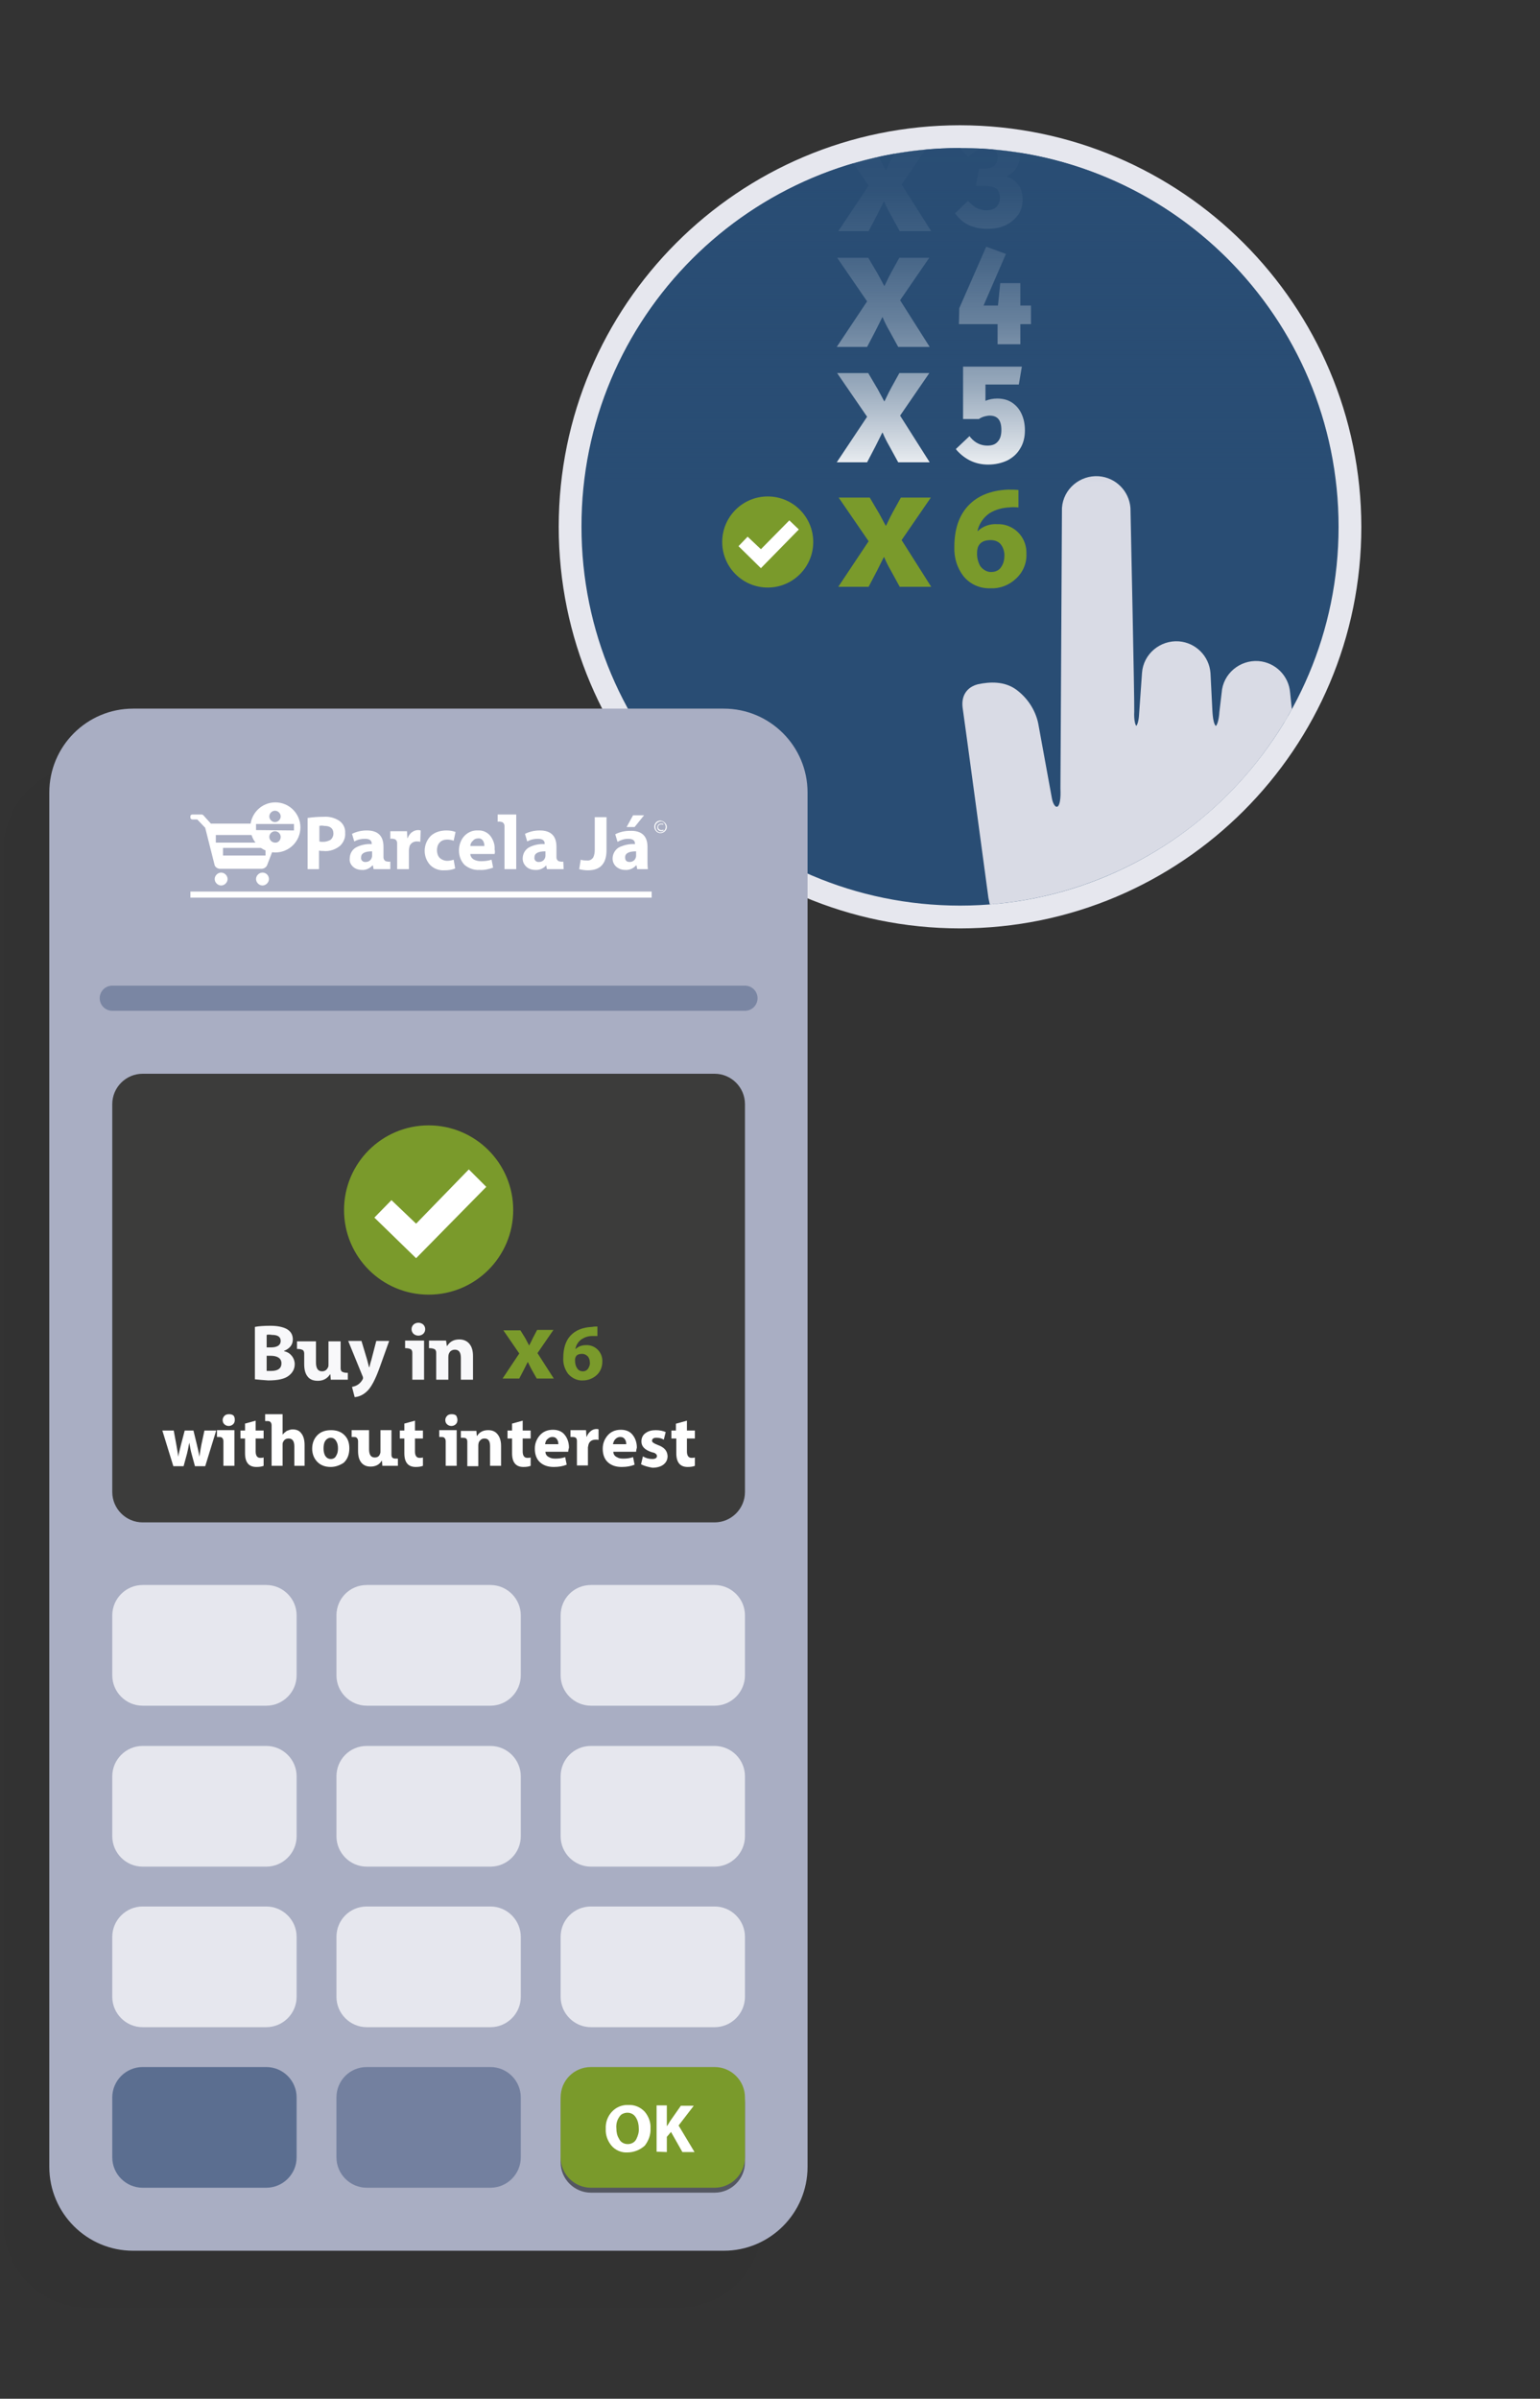 <?xml version="1.0" encoding="utf-8"?>
<!-- Generator: Adobe Illustrator 24.2.1, SVG Export Plug-In . SVG Version: 6.00 Build 0)  -->
<svg version="1.1" id="Layer_1" xmlns="http://www.w3.org/2000/svg" xmlns:xlink="http://www.w3.org/1999/xlink" x="0px" y="0px"
	 viewBox="0 0 406 632" style="enable-background:new 0 0 406 632;" xml:space="preserve">
<rect x="0" y="0" width="406" height="632" fill="#333333" stroke="none"/>
<style type="text/css">
	.st0{fill:none;}
	.st1{fill:#294D74;}
	.st2{fill:#E6E7EE;}
	.st3{opacity:3.000000e-02;}
	.st4{fill:#A9AEC3;}
	.st5{fill:none;stroke:#7A86A3;stroke-width:6.63;stroke-linecap:round;stroke-linejoin:round;}
	.st6{fill:#FFFFFF;}
	.st7{fill:#5B6E90;}
	.st8{fill:#73809F;}
	.st9{opacity:0.5;}
	.st10{fill:#7A9A2B;}
	.st11{fill:#3C3C3B;}
	.st12{clip-path:url(#SVGID_2_);}
	.st13{fill:#D9DBE5;stroke:#D9DBE5;stroke-width:2.26;stroke-linecap:round;stroke-linejoin:round;}
	.st14{fill:url(#SVGID_3_);}
	.st15{fill:#F8F8FA;}
</style>
<rect y="0" class="st0" width="406" height="632"/>
<g id="SVGID-2">
	<path class="st1" d="M253.1,241.6c-56.8,0-102.8-46-102.8-102.8C150.2,82,196.3,36,253.1,36s102.8,46,102.8,102.8l0,0
		C355.8,195.6,309.8,241.6,253.1,241.6z"/>
	<path class="st2" d="M253.1,39c55.1,0,99.8,44.7,99.8,99.8s-44.7,99.8-99.8,99.8s-99.8-44.7-99.8-99.8l0,0
		C153.2,83.7,197.9,39,253.1,39 M253.1,33c-58.4,0-105.8,47.4-105.8,105.8s47.4,105.8,105.8,105.8s105.8-47.4,105.8-105.8l0,0
		C358.8,80.4,311.5,33.1,253.1,33z"/>
</g>
<g class="st3">
	<path d="M200.9,585.9c0,12.2-9.9,22.1-22.1,22.1H23.1C10.9,608,1,598.1,1,585.9V223.8c0-12.2,9.9-22.1,22.1-22.1h155.7
		c12.2,0,22.1,9.9,22.1,22.1L200.9,585.9L200.9,585.9z"/>
</g>
<path class="st4" d="M212.9,570.9c0,12.2-9.9,22.1-22.1,22.1H35.1c-12.2,0-22.1-9.9-22.1-22.1V208.8c0-12.2,9.9-22.1,22.1-22.1
	h155.7c12.2,0,22.1,9.9,22.1,22.1V570.9L212.9,570.9z"/>
<path class="st2" d="M37.6,502.3h32.6c4.4,0,8,3.6,8,8v15.8c0,4.4-3.6,8-8,8H37.6c-4.4,0-8-3.6-8-8v-15.8
	C29.6,505.9,33.2,502.3,37.6,502.3z"/>
<path class="st2" d="M96.7,502.3h32.6c4.4,0,8,3.6,8,8v15.8c0,4.4-3.6,8-8,8H96.7c-4.4,0-8-3.6-8-8v-15.8
	C88.7,505.9,92.2,502.3,96.7,502.3z"/>
<path class="st2" d="M155.8,502.3h32.6c4.4,0,8,3.6,8,8v15.8c0,4.4-3.6,8-8,8h-32.6c-4.4,0-8-3.6-8-8v-15.8
	C147.8,505.9,151.3,502.3,155.8,502.3z"/>
<path class="st2" d="M37.6,460h32.6c4.4,0,8,3.6,8,8v15.8c0,4.4-3.6,8-8,8H37.6c-4.4,0-8-3.6-8-8V468C29.6,463.6,33.2,460,37.6,460z
	"/>
<path class="st2" d="M96.7,460h32.6c4.4,0,8,3.6,8,8v15.8c0,4.4-3.6,8-8,8H96.7c-4.4,0-8-3.6-8-8V468C88.7,463.6,92.2,460,96.7,460z
	"/>
<path class="st2" d="M155.8,460h32.6c4.4,0,8,3.6,8,8v15.8c0,4.4-3.6,8-8,8h-32.6c-4.4,0-8-3.6-8-8V468
	C147.8,463.6,151.3,460,155.8,460z"/>
<path class="st2" d="M37.6,417.6h32.6c4.4,0,8,3.6,8,8v15.8c0,4.4-3.6,8-8,8H37.6c-4.4,0-8-3.6-8-8v-15.8
	C29.6,421.2,33.2,417.6,37.6,417.6z"/>
<path class="st2" d="M96.7,417.6h32.6c4.4,0,8,3.6,8,8v15.8c0,4.4-3.6,8-8,8H96.7c-4.4,0-8-3.6-8-8v-15.8
	C88.7,421.2,92.2,417.6,96.7,417.6z"/>
<path class="st2" d="M155.8,417.6h32.6c4.4,0,8,3.6,8,8v15.8c0,4.4-3.6,8-8,8h-32.6c-4.4,0-8-3.6-8-8v-15.8
	C147.8,421.2,151.3,417.6,155.8,417.6z"/>
<line class="st5" x1="29.6" y1="263" x2="196.4" y2="263"/>
<g id="line">
	<rect x="50.2" y="234.9" class="st6" width="121.6" height="1.6"/>
</g>
<g id="paracela_ja">
	<path class="st6" d="M175.8,217.9c0,0.9-0.8,1.6-1.7,1.6s-1.6-0.8-1.6-1.7s0.7-1.6,1.6-1.6C175,216.3,175.8,217,175.8,217.9
		L175.8,217.9z M172.8,217.9c0,0.8,0.6,1.4,1.3,1.4l0,0h0.1c0.8-0.1,1.4-0.8,1.3-1.6c-0.1-0.7-0.6-1.3-1.3-1.3l0,0
		C173.4,216.5,172.7,217.1,172.8,217.9L172.8,217.9L172.8,217.9z M174.8,217.3c-0.2-0.1-0.3-0.1-0.5-0.1c-0.4,0-0.7,0.2-0.8,0.6v0.1
		c0,0.4,0.3,0.7,0.7,0.8l0,0h0.1c0.2,0,0.4,0,0.6-0.1l0.1,0.2c-0.2,0.1-0.4,0.2-0.7,0.2c-0.5,0-1-0.4-1-0.9V218c0-0.6,0.4-1,1-1l0,0
		c0.2,0,0.4,0,0.6,0.1L174.8,217.3z"/>
</g>
<path id="car" class="st6" d="M60,231.6c0,0.9-0.8,1.7-1.7,1.7s-1.7-0.8-1.7-1.7s0.8-1.7,1.7-1.7l0,0C59.2,229.9,60,230.7,60,231.6
	L60,231.6z M69.2,229.9c-0.9,0-1.7,0.8-1.7,1.7s0.8,1.7,1.7,1.7c0.9,0,1.7-0.8,1.7-1.7C70.9,230.7,70.2,229.9,69.2,229.9L69.2,229.9
	z M74.3,217.8l-0.8,2.2H56.9l0,0v2l0,0h15.8l-2.3,6c-0.3,0.6-0.9,0.9-1.5,0.9H58c-0.6,0-1.2-0.4-1.4-0.9l-2.5-9.9l-2.1-2.2l0,0h-1.3
	c-0.2,0-0.5-0.2-0.5-0.4V215c0-0.2,0.2-0.4,0.5-0.4h2.5c0.2,0,0.3,0.1,0.4,0.2c0,0,0.1,0,0.1,0.1l1.9,2.1h17.9
	C74.2,216.9,74.6,217.3,74.3,217.8L74.3,217.8z M58.8,225.4L58.8,225.4H70l0,0v-2l0,0H58.8l0,0V225.4z"/>
<g id="circle">
	<circle class="st6" cx="72.6" cy="218" r="6.6"/>
	<path class="st4" d="M67.5,218.7v-1.6l0,0h10l0,0v1.7l0,0L67.5,218.7L67.5,218.7z M74,220.5c0-0.8-0.7-1.5-1.5-1.5
		s-1.5,0.7-1.5,1.5s0.7,1.5,1.5,1.5C73.3,222.1,74,221.4,74,220.5L74,220.5L74,220.5z M74,215.1c0-0.8-0.7-1.5-1.5-1.5
		s-1.5,0.7-1.5,1.5s0.7,1.5,1.5,1.5S74,215.9,74,215.1L74,215.1L74,215.1"/>
</g>
<path class="st6" d="M81.1,229v-13.5c1.4-0.2,2.8-0.3,4.2-0.3c1.4-0.1,2.7,0.2,3.9,0.9c1.2,0.7,1.9,2,1.8,3.4
	c0.1,1.2-0.4,2.4-1.3,3.3c-1.2,1-2.8,1.6-4.5,1.4c-0.4,0-0.7,0-1.1-0.1v4.9L81.1,229L81.1,229z M84.2,217.6v4.1
	c0.3,0.1,0.7,0.1,1,0.1c0.7,0,1.3-0.2,1.9-0.5c0.5-0.4,0.8-1,0.8-1.7c0-1.3-0.8-2-2.4-2C85,217.5,84.6,217.5,84.2,217.6L84.2,217.6z
	"/>
<path class="st6" d="M102.9,229h-4.4l-0.2-1h-0.1c-0.7,0.8-1.8,1.3-2.8,1.2c-0.9,0-1.8-0.3-2.4-0.9c-0.6-0.6-0.9-1.3-0.8-2.1
	c0-1.2,0.6-2.3,1.6-2.9c1.3-0.7,2.8-1,4.2-0.9v-0.1c0-0.9-0.6-1.3-1.8-1.3c-1,0-1.9,0.2-2.8,0.7l-0.6-2c1.2-0.6,2.5-0.9,3.9-0.9
	c2.9,0,4.4,1.4,4.4,4.3v2.8c0,0.4,0.2,0.8,0.6,1c0.4,0.1,0.8,0.2,1.2,0.1L102.9,229z M98.1,225.4v-1.1c-1.9,0-2.9,0.5-2.9,1.6
	c-0.1,0.6,0.3,1.1,0.9,1.2c0.1,0,0.2,0,0.3,0c0.4,0,0.7-0.1,1-0.3s0.5-0.5,0.6-0.8C98.1,225.7,98.1,225.6,98.1,225.4L98.1,225.4z"/>
<path class="st6" d="M110.8,221.8c-0.3-0.1-0.6-0.1-0.8-0.1c-1-0.1-2,0.6-2.1,1.6c0,0.2-0.1,0.5-0.1,0.7v5h-3.1v-6.9
	c0-0.4-0.2-0.8-0.6-1c-0.4-0.1-0.8-0.2-1.2-0.1v-2h4.4l0.1,1.8h0.1c0.2-0.6,0.6-1.2,1.2-1.6c0.4-0.3,1-0.5,1.5-0.5
	c0.2,0,0.4,0,0.7,0.1L110.8,221.8z"/>
<path class="st6" d="M119.6,226.5l0.4,2.3c-0.9,0.4-1.8,0.5-2.8,0.5c-1.4,0.1-2.8-0.4-3.8-1.4c-2-2.2-1.9-5.6,0.2-7.7
	c1.1-1,2.6-1.4,4.1-1.4c0.8,0,1.6,0.1,2.4,0.4l-0.5,2.3c-0.6-0.2-1.1-0.3-1.7-0.3c-0.7,0-1.5,0.2-2,0.8c-0.5,0.5-0.7,1.3-0.7,2
	s0.2,1.5,0.7,2s1.3,0.8,2,0.8C118.4,226.8,119,226.7,119.6,226.5z"/>
<path class="st6" d="M130.4,225H124c0,0.6,0.4,1.2,1,1.5s1.2,0.4,1.8,0.4c0.9,0,1.9-0.1,2.8-0.4l0.4,2.1c-1.1,0.4-2.4,0.7-3.6,0.6
	c-1.4,0.1-2.8-0.4-3.9-1.3c-1-1-1.5-2.4-1.5-3.8c0-1.3,0.4-2.6,1.2-3.6c0.9-1.1,2.3-1.8,3.8-1.7c1.3-0.1,2.6,0.5,3.4,1.6
	c0.7,1,1.1,2.2,1,3.4C130.5,224.2,130.5,224.6,130.4,225z M124,222.9h3.7c0-0.5-0.1-0.9-0.3-1.3c-0.3-0.5-0.8-0.8-1.4-0.7
	c-0.5,0-1,0.2-1.3,0.6C124.2,221.9,124,222.4,124,222.9z"/>
<path class="st6" d="M136.1,229H133v-11.4c0-0.4-0.2-0.8-0.6-1c-0.4-0.1-0.8-0.2-1.2-0.1v-1.9h4.9L136.1,229L136.1,229z"/>
<path class="st6" d="M148.6,229h-4.4l-0.2-1l0,0c-0.7,0.8-1.8,1.3-2.9,1.2c-0.9,0-1.8-0.3-2.4-0.9c-0.6-0.6-0.9-1.3-0.9-2.1
	c0-1.2,0.6-2.3,1.6-2.9c1.3-0.7,2.8-1,4.2-0.9v-0.1c0-0.9-0.6-1.3-1.8-1.3c-1,0-1.9,0.2-2.8,0.7l-0.6-2c1.2-0.6,2.5-0.9,3.9-0.9
	c2.9,0,4.4,1.4,4.4,4.3v2.8c0,0.4,0.2,0.8,0.6,1c0.4,0.1,0.8,0.2,1.2,0.1L148.6,229z M143.8,225.4v-1.1c-1.9,0-2.9,0.5-2.9,1.6
	c-0.1,0.6,0.3,1.1,0.9,1.2c0.1,0,0.2,0,0.3,0c0.4,0,0.7-0.1,1-0.3s0.5-0.5,0.6-0.8C143.8,225.7,143.8,225.6,143.8,225.4L143.8,225.4
	z"/>
<path class="st6" d="M156.8,223.9v-8.6h3.1v8.7c0,3.5-1.6,5.3-4.9,5.3c-0.8,0-1.5-0.1-2.3-0.3l0.4-2.5c0.5,0.2,1.1,0.2,1.6,0.2
	c0.7,0.1,1.3-0.2,1.7-0.8C156.7,225.3,156.8,224.6,156.8,223.9z"/>
<path class="st6" d="M170.7,223.1v3.5c0,0.8,0,1.6,0.1,2.4H168l-0.2-1h-0.1c-0.7,0.8-1.8,1.3-2.9,1.2c-0.9,0-1.7-0.3-2.4-0.9
	c-0.6-0.6-0.9-1.3-0.9-2.1c0-1.3,0.8-2.6,2-3.1s2.5-0.8,3.9-0.7v-0.1c0-0.9-0.6-1.3-1.8-1.3c-1,0-1.9,0.3-2.8,0.8l-0.6-2
	c1.2-0.6,2.5-0.9,3.9-0.9C169.2,218.8,170.7,220.3,170.7,223.1z M167.7,225.4v-1.1c-1.9,0-2.9,0.5-2.9,1.6c0,0.8,0.4,1.2,1.2,1.2
	c0.4,0,0.7-0.1,1-0.3s0.5-0.5,0.6-0.8C167.7,225.7,167.7,225.6,167.7,225.4L167.7,225.4z M166.9,214.8h2.9l-2.5,3.1h-2.1
	L166.9,214.8z"/>
<path class="st7" d="M37.6,544.6h32.6c4.4,0,8,3.6,8,8v15.8c0,4.4-3.6,8-8,8H37.6c-4.4,0-8-3.6-8-8v-15.8
	C29.6,548.2,33.2,544.6,37.6,544.6z"/>
<path class="st8" d="M96.7,544.6h32.6c4.4,0,8,3.6,8,8v15.8c0,4.4-3.6,8-8,8H96.7c-4.4,0-8-3.6-8-8v-15.8
	C88.7,548.2,92.2,544.6,96.7,544.6z"/>
<g class="st9">
	<path d="M155.8,545.9h32.6c4.4,0,8,3.6,8,8v15.8c0,4.4-3.6,8-8,8h-32.6c-4.4,0-8-3.6-8-8v-15.8
		C147.8,549.5,151.3,545.9,155.8,545.9z"/>
</g>
<path class="st10" d="M155.8,544.6h32.6c4.4,0,8,3.6,8,8v15.8c0,4.4-3.6,8-8,8h-32.6c-4.4,0-8-3.6-8-8v-15.8
	C147.8,548.2,151.3,544.6,155.8,544.6z"/>
<polygon class="st0" points="182.9,555.3 179.6,552 169.4,562.4 164.6,557.9 161.2,561.2 169.4,569.1 "/>
<path class="st6" d="M165.4,567.1L165.4,567.1c-1.6,0.1-3.2-0.6-4.2-1.8s-1.6-2.8-1.5-4.4c-0.1-1.7,0.5-3.3,1.6-4.5s2.7-1.9,4.4-1.8
	c1.6-0.1,3.2,0.6,4.3,1.8c1,1.2,1.6,2.8,1.5,4.3c0.1,1.7-0.5,3.3-1.5,4.6C168.7,566.5,167,567.1,165.4,567.1z M165.5,564.9
	L165.5,564.9c1,0,1.9-0.5,2.3-1.4c0.4-0.8,0.7-1.8,0.6-2.8c0-0.9-0.2-1.9-0.7-2.7c-0.7-1.3-2.2-1.7-3.5-1.1
	c-0.5,0.2-0.8,0.6-1.1,1.1c-0.5,0.8-0.7,1.8-0.6,2.8c0,1,0.2,1.9,0.7,2.7C163.6,564.4,164.5,564.9,165.5,564.9z"/>
<path class="st6" d="M173.1,566.9v-12.2h2.7v5.4h0.1c0.3-0.5,0.6-1,0.8-1.3l2.8-4h3.4l-4,5.2l4.2,7h-3.2l-3-5.3l-1.1,1.3v4
	L173.1,566.9z"/>
<path class="st11" d="M37.6,282.9h150.8c4.4,0,8,3.6,8,8v102.2c0,4.4-3.6,8-8,8H37.6c-4.4,0-8-3.6-8-8V290.9
	C29.6,286.5,33.2,282.9,37.6,282.9z"/>
<circle class="st10" cx="113" cy="318.8" r="22.3"/>
<polygon class="st6" points="128.2,312.7 123.6,308.1 109.7,322.4 103.2,316.2 98.7,320.8 109.7,331.5 "/>
<g>
	<g>
		<defs>
			<circle id="SVGID_1_" cx="253.1" cy="138.8" r="99.8"/>
		</defs>
		<clipPath id="SVGID_2_">
			<use xlink:href="#SVGID_1_"  style="overflow:visible;"/>
		</clipPath>
		<g class="st12">
			<path class="st13" d="M360.5,232.2c0,18.9-10.8,50.1-45,50.1s-50.5-28.8-53.8-45.9c0,0-6.6-49-6.8-50.1c-0.4-3.3,1.6-4.5,3.1-4.9
				c3.2-0.7,6.5-0.7,9.1,1.1c2.8,2,4.8,5,5.5,8.3l3.6,19.7c0.3,1.8,1.3,3.6,2.9,3.1s1.7-3.5,1.6-5.9l0.4-73.8
				c0.3-4.4,4.2-7.6,8.5-7.3c3.9,0.3,7,3.4,7.3,7.3c0,0,1.1,51.8,1,53.5c-0.1,2,0.1,5,1.7,5s1.8-3.7,1.8-3.7l0.8-11.3
				c0.3-4.4,4.2-7.6,8.5-7.3c3.9,0.3,7,3.4,7.3,7.3l0.5,9.9c0.1,1.6,0.3,5.1,2.1,5.1s2-4.7,2-4.7l0.6-5.1c0.3-4.4,4.2-7.6,8.5-7.3
				c3.9,0.3,7,3.4,7.3,7.3l0.5,4.9c0,2.3,0.3,4.9,1.8,4.9s2.4-3.7,2.4-3.7c1.2-4.5,3.5-6.4,7.9-6.7s8.1,3.4,8.5,8.6
				C360.5,194.2,360.5,232.2,360.5,232.2z"/>
			<g>
				<circle class="st10" cx="202.4" cy="142.8" r="12"/>
				<polygon class="st6" points="210.6,139.5 208.1,137.1 200.6,144.7 197.1,141.4 194.7,143.9 200.6,149.7 				"/>
				<path class="st10" d="M221.1,131.1h8.2l2.3,3.9c0.1,0.1,0.7,1.3,1.9,3.5h0.1c0.8-1.7,1.4-2.9,1.8-3.6l2.1-3.8h7.9l-7.7,11.2
					l7.8,12.3h-8.3l-2.3-4.2c-0.7-1.2-1.3-2.4-1.8-3.6H233c-0.5,1-1.1,2.2-1.8,3.6l-2.2,4.2h-8l8-12L221.1,131.1z"/>
				<path class="st10" d="M268.5,129.1v4.6c-0.9-0.1-1.7-0.1-2.6,0c-1.8,0.1-3.5,0.6-5,1.5c-1.6,1.1-2.8,2.8-3.2,4.7h0.1
					c1.4-1.3,3.2-1.9,5-1.8c4.2-0.2,7.7,3.1,7.8,7.3c0,0.2,0,0.4,0,0.6c0.1,2.5-1,4.9-2.8,6.5c-1.8,1.7-4.2,2.6-6.6,2.5
					c-2.8,0.1-5.4-1-7.2-3.2c-1.7-2.2-2.5-4.9-2.4-7.7c0-4.6,1.2-8.2,3.6-10.8s5.9-4.1,10.5-4.3C266.7,129,267.6,129,268.5,129.1z
					 M261.4,150.7L261.4,150.7c1.1,0,2.1-0.5,2.6-1.4c0.6-0.9,0.8-1.9,0.8-3c0-1-0.3-2-0.9-2.8s-1.6-1.2-2.7-1.2
					c-1.8,0-2.9,0.6-3.4,1.9c-0.1,0.4-0.2,0.8-0.2,1.2c-0.1,1.3,0.2,2.6,0.8,3.7C259.1,150.1,260.3,150.8,261.4,150.7z"/>
				<path class="st6" d="M220.7,98.3h8.2l2.3,3.9c0.1,0.1,0.7,1.3,1.9,3.5h0.1c0.8-1.7,1.4-2.9,1.8-3.6l2.1-3.8h7.9l-7.7,11.2
					l7.8,12.3h-8.3l-2.3-4.2c-0.7-1.2-1.3-2.4-1.8-3.6h-0.1c-0.5,1-1.1,2.2-1.8,3.6l-2.2,4.2h-8l8-12L220.7,98.3z"/>
				<g>
					<path class="st6" d="M260.2,60.3c1.9,0,3.6-0.3,5-1s2.5-1.7,3.3-2.8c0.8-1.2,1.1-2.6,1.1-4c0-1.9-0.6-3.4-1.7-4.5
						c-0.7-0.7-1.6-1.2-2.5-1.5c0.8-0.4,1.5-0.9,2.1-1.6c0.9-1.1,1.4-2.4,1.4-4c0-1.2-0.3-2.4-1-3.4s-1.6-1.8-2.9-2.4
						c-1.2-0.6-2.7-0.8-4.4-0.8c-3.1,0-5.8,1.1-8.1,3.3l-0.4,0.3l3.2,3.5l0.4-0.4c0.7-0.7,1.4-1.2,2.1-1.5c0.7-0.3,1.5-0.5,2.3-0.5
						c0.9,0,1.6,0.2,2.2,0.7c0.5,0.4,0.7,1,0.7,1.8c0,0.9-0.3,1.6-0.8,2.1c-0.6,0.5-1.3,0.8-2.4,0.8h-1.7l-0.8,4.6h2.6
						c1.3,0,2.2,0.3,2.8,0.7c0.6,0.5,0.9,1.3,0.9,2.4c0,1.1-0.3,1.8-0.9,2.4c-0.6,0.6-1.5,0.9-2.6,0.9c-0.9,0-1.7-0.2-2.4-0.5
						c-0.7-0.3-1.5-0.9-2.2-1.7l-0.3-0.3l-3.4,3.3l0.3,0.4C253.9,59,256.7,60.3,260.2,60.3z"/>
					<polygon class="st6" points="269,80.5 269,74.6 263.7,74.6 263.1,80.5 259.3,80.5 265.2,66.9 260,65 252.9,81.2 252.8,85.4 
						263,85.4 263,90.7 269,90.7 269,85.4 271.8,85.4 271.8,80.5 					"/>
					<path class="st6" d="M266.7,106c-1.1-0.7-2.4-1-3.8-1c-1.1,0-2.1,0.2-3.1,0.6v-4.3h8.8l0.8-4.7h-15.5v13.8h4.2l0.1-0.1
						c0.5-0.3,1-0.5,1.4-0.6s0.9-0.2,1.3-0.2c2.1,0,3.1,1.2,3.1,3.8c0,1.3-0.3,2.4-1,3.1c-0.6,0.7-1.5,1-2.7,1
						c-1.7,0-3.2-0.7-4.4-2.1l-0.3-0.4l-3.6,3.4l0.3,0.4c2.2,2.4,4.9,3.7,8.2,3.7c1.9,0,3.6-0.4,5.1-1.1c1.5-0.8,2.6-1.8,3.4-3.2
						c0.8-1.3,1.2-2.9,1.2-4.7c0-1.7-0.3-3.1-0.9-4.4C268.7,107.7,267.8,106.7,266.7,106z"/>
				</g>
				<path class="st6" d="M220.7,67.9h8.2l2.3,3.9c0.1,0.1,0.7,1.3,1.9,3.5h0.1c0.8-1.7,1.4-2.9,1.8-3.6l2.1-3.8h7.9l-7.7,11.2
					l7.8,12.3h-8.3l-2.3-4.2c-0.7-1.2-1.3-2.4-1.8-3.6h-0.1c-0.5,1-1.1,2.2-1.8,3.6l-2.2,4.2h-8l8-12L220.7,67.9z"/>
				<path class="st6" d="M221.1,37.4h8.2l2.3,3.9c0.1,0.1,0.7,1.3,1.9,3.5h0.1c0.8-1.7,1.4-2.9,1.8-3.6l2.1-3.8h7.9l-7.7,11.2
					l7.8,12.3h-8.3l-2.3-4.2c-0.7-1.2-1.3-2.4-1.8-3.6H233c-0.5,1-1.1,2.2-1.8,3.6l-2.2,4.2h-8l8-12L221.1,37.4z"/>
			</g>
			
				<linearGradient id="SVGID_3_" gradientUnits="userSpaceOnUse" x1="255.65" y1="90.386" x2="255.65" y2="-6.414" gradientTransform="matrix(1 0 0 1 0 36.614)">
				<stop  offset="0" style="stop-color:#294D74;stop-opacity:0"/>
				<stop  offset="9.000000e-02" style="stop-color:#294D74;stop-opacity:0.18"/>
				<stop  offset="0.26" style="stop-color:#294D74;stop-opacity:0.48"/>
				<stop  offset="0.44" style="stop-color:#294D74;stop-opacity:0.71"/>
				<stop  offset="0.62" style="stop-color:#294D74;stop-opacity:0.87"/>
				<stop  offset="0.8" style="stop-color:#294D74;stop-opacity:0.97"/>
				<stop  offset="1" style="stop-color:#294D74"/>
			</linearGradient>
			<rect x="146" y="30.2" class="st14" width="219.3" height="96.8"/>
		</g>
	</g>
</g>
<g>
	<path class="st6" d="M42.8,376.9h3l0.7,3.8c0.2,1.2,0.4,2.2,0.5,3.1h0c0.1-0.8,0.4-1.8,0.7-3.1l1-3.8h2.3l0.9,3.7
		c0.3,1.2,0.5,2.2,0.7,3.2h0c0.1-1.1,0.3-2.1,0.5-3.2l0.8-3.7H57l-2.9,9.4h-2.7l-0.9-3.3c-0.2-0.7-0.4-1.7-0.6-2.9h0
		c-0.2,1.1-0.4,2.1-0.6,2.9l-0.9,3.3h-2.7L42.8,376.9z"/>
	<path class="st6" d="M61.8,386.2h-2.9v-6.5c0-0.5-0.2-0.8-0.5-1c-0.2-0.1-0.6-0.1-1.2-0.1v-1.8h4.6V386.2z M61.9,374.1
		c0,0.4-0.1,0.8-0.4,1.1c-0.3,0.3-0.7,0.5-1.2,0.5h0c-0.5,0-0.9-0.2-1.2-0.5c-0.3-0.3-0.4-0.7-0.4-1.1c0-0.4,0.2-0.8,0.5-1.1
		s0.7-0.4,1.2-0.4c0.5,0,0.9,0.1,1.2,0.4C61.8,373.3,61.9,373.6,61.9,374.1z"/>
	<path class="st6" d="M64.5,375.1l2.9-0.8v2.6h2.1v2.1h-2.1v3.4c0,1.1,0.4,1.7,1.2,1.7c0.3,0,0.6,0,0.9-0.1l0,2.2
		c-0.5,0.2-1.1,0.3-1.9,0.3c-2,0-3-1.2-3-3.6V379h-1.2v-2.1h1.2V375.1z"/>
	<path class="st6" d="M80.5,386.2h-2.9v-5.1c0-1.4-0.5-2.1-1.5-2.1c-0.7,0-1.2,0.3-1.5,1c-0.1,0.2-0.1,0.4-0.1,0.6v5.6h-2.9v-10.7
		c0-0.5-0.2-0.8-0.5-1c-0.2-0.1-0.6-0.1-1.2-0.1v-1.8h4.6v5.4h0c0.3-0.4,0.7-0.7,1.1-1c0.5-0.2,1-0.4,1.5-0.4c1,0,1.8,0.3,2.3,1
		c0.6,0.7,0.9,1.8,0.9,3.1V386.2z"/>
	<path class="st6" d="M87.2,386.5L87.2,386.5c-1.4,0-2.6-0.4-3.5-1.3c-0.9-0.9-1.4-2.1-1.4-3.5c0-1.5,0.5-2.7,1.4-3.6
		c0.9-0.9,2.1-1.3,3.6-1.3c1.4,0,2.6,0.4,3.5,1.3c0.9,0.9,1.3,2,1.3,3.5c0,1.6-0.5,2.9-1.5,3.8C89.7,386,88.5,386.5,87.2,386.5z
		 M87.2,384.4L87.2,384.4c0.7,0,1.2-0.3,1.5-1c0.3-0.5,0.4-1.1,0.4-1.8c0-0.7-0.1-1.3-0.4-1.8c-0.3-0.6-0.8-1-1.5-1
		c-0.6,0-1.1,0.3-1.5,0.9c-0.3,0.5-0.4,1.2-0.4,1.9c0,0.7,0.1,1.3,0.4,1.9C86,384,86.5,384.4,87.2,384.4z"/>
	<path class="st6" d="M104.9,386.2h-4.1l-0.1-1.3h-0.1c-0.6,1-1.6,1.5-2.9,1.5c-1,0-1.8-0.3-2.4-1c-0.6-0.7-0.9-1.7-0.9-3.1v-2.6
		c0-0.5-0.2-0.8-0.5-1c-0.2-0.1-0.6-0.1-1.2-0.1v-1.8h4.6v5c0,1.5,0.5,2.2,1.5,2.2c0.7,0,1.2-0.3,1.4-1c0.1-0.2,0.1-0.4,0.1-0.6
		v-5.6h2.9v6.5c0,0.5,0.2,0.8,0.5,0.9c0.2,0.1,0.6,0.1,1.2,0.1V386.2z"/>
	<path class="st6" d="M106.5,375.1l2.9-0.8v2.6h2.1v2.1h-2.1v3.4c0,1.1,0.4,1.7,1.2,1.7c0.3,0,0.6,0,0.9-0.1l0,2.2
		c-0.5,0.2-1.1,0.3-1.9,0.3c-2,0-3-1.2-3-3.6V379h-1.2v-2.1h1.2V375.1z"/>
	<path class="st6" d="M120.4,386.2h-2.9v-6.5c0-0.5-0.2-0.8-0.5-1c-0.2-0.1-0.6-0.1-1.2-0.1v-1.8h4.6V386.2z M120.6,374.1
		c0,0.4-0.1,0.8-0.4,1.1c-0.3,0.3-0.7,0.5-1.2,0.5h0c-0.5,0-0.9-0.2-1.2-0.5c-0.3-0.3-0.4-0.7-0.4-1.1c0-0.4,0.2-0.8,0.5-1.1
		s0.7-0.4,1.2-0.4c0.5,0,0.9,0.1,1.2,0.4C120.4,373.3,120.6,373.6,120.6,374.1z"/>
	<path class="st6" d="M132.1,386.2h-2.9V381c0-1.4-0.5-2-1.5-2c-0.5,0-0.9,0.2-1.2,0.6c-0.3,0.3-0.4,0.8-0.4,1.3v5.4h-2.9v-6.5
		c0-0.5-0.2-0.8-0.5-0.9c-0.2-0.1-0.6-0.1-1.2-0.1v-1.8h4.1l0.1,1.3h0.1c0.6-1,1.6-1.5,2.9-1.5c1,0,1.8,0.3,2.4,1
		c0.6,0.7,1,1.7,1,3.1V386.2z"/>
	<path class="st6" d="M134.9,375.1l2.9-0.8v2.6h2.1v2.1h-2.1v3.4c0,1.1,0.4,1.7,1.2,1.7c0.3,0,0.6,0,0.9-0.1l0,2.2
		c-0.5,0.2-1.1,0.3-1.9,0.3c-2,0-3-1.2-3-3.6V379h-1.2v-2.1h1.2V375.1z"/>
	<path class="st6" d="M149.8,382.5h-6c0,0.6,0.3,1.1,0.9,1.4c0.5,0.3,1,0.4,1.7,0.4c0.9,0,1.8-0.1,2.6-0.4l0.4,2
		c-1,0.4-2.1,0.6-3.4,0.6c-1.5,0-2.7-0.4-3.6-1.2c-0.9-0.8-1.4-2-1.4-3.6c0-1.3,0.4-2.4,1.2-3.4c0.9-1.1,2.1-1.6,3.6-1.6
		c1.4,0,2.5,0.5,3.2,1.5c0.6,0.8,1,1.9,1,3.2C149.9,381.8,149.8,382.2,149.8,382.5z M143.7,380.5h3.5c0-0.5-0.1-0.9-0.3-1.2
		c-0.3-0.5-0.7-0.7-1.3-0.7c-0.5,0-0.9,0.2-1.3,0.6C143.9,379.5,143.8,380,143.7,380.5z"/>
	<path class="st6" d="M157.9,379.4c-0.3-0.1-0.5-0.1-0.8-0.1c-1.1,0-1.8,0.5-2,1.5c0,0.2-0.1,0.4-0.1,0.6v4.7h-2.9v-6.5
		c0-0.5-0.2-0.8-0.5-0.9c-0.2-0.1-0.6-0.1-1.2-0.1v-1.8h4.1l0.1,1.7h0.1c0.2-0.6,0.6-1.1,1.1-1.5c0.4-0.3,0.9-0.5,1.4-0.5
		c0.2,0,0.5,0,0.6,0.1V379.4z"/>
	<path class="st6" d="M167.7,382.5h-6c0,0.6,0.3,1.1,0.9,1.4c0.5,0.3,1,0.4,1.7,0.4c0.9,0,1.8-0.1,2.6-0.4l0.4,2
		c-1,0.4-2.1,0.6-3.4,0.6c-1.5,0-2.7-0.4-3.6-1.2c-0.9-0.8-1.4-2-1.4-3.6c0-1.3,0.4-2.4,1.2-3.4c0.9-1.1,2.1-1.6,3.6-1.6
		c1.4,0,2.5,0.5,3.2,1.5c0.6,0.8,1,1.9,1,3.2C167.8,381.8,167.7,382.2,167.7,382.5z M161.6,380.5h3.5c0-0.5-0.1-0.9-0.3-1.2
		c-0.3-0.5-0.7-0.7-1.3-0.7c-0.5,0-0.9,0.2-1.3,0.6C161.9,379.5,161.7,380,161.6,380.5z"/>
	<path class="st6" d="M169,385.8l0.5-2.1c0.8,0.5,1.6,0.7,2.5,0.7c0.8,0,1.2-0.3,1.2-0.8c0-0.3-0.2-0.5-0.5-0.7
		c-0.1-0.1-0.4-0.2-0.9-0.3c-1.8-0.6-2.7-1.5-2.7-2.8c0-1,0.4-1.8,1.2-2.3c0.7-0.5,1.6-0.7,2.6-0.7s1.9,0.2,2.6,0.5l-0.5,2
		c-0.7-0.4-1.3-0.5-2-0.5c-0.7,0-1.1,0.3-1.1,0.8c0,0.4,0.5,0.7,1.5,1.1c1.7,0.6,2.5,1.5,2.6,2.9c0,0.9-0.3,1.6-1,2.2
		c-0.7,0.6-1.8,0.9-3,0.9C170.8,386.5,169.8,386.2,169,385.8z"/>
	<path class="st6" d="M178.2,375.1l2.9-0.8v2.6h2.1v2.1h-2.1v3.4c0,1.1,0.4,1.7,1.2,1.7c0.3,0,0.6,0,0.9-0.1l0,2.2
		c-0.5,0.2-1.1,0.3-1.9,0.3c-2,0-3-1.2-3-3.6V379H177v-2.1h1.2V375.1z"/>
</g>
<g>
	<path class="st10" d="M132.7,350.5h4.5l1.3,2.1l1,1.9l0,0c0.5-0.9,0.8-1.6,1-2l1.1-2.1h4.3l-4.2,6.1l4.3,6.7h-4.5l-1.3-2.3
		c-0.3-0.6-0.7-1.3-1-2h-0.1c-0.3,0.6-0.6,1.2-1,2l-1.2,2.3h-4.4l4.4-6.6L132.7,350.5z"/>
	<path class="st10" d="M157.5,349.5v2.5c-0.5,0-0.9,0-1.4,0c-1,0-1.9,0.3-2.7,0.8c-0.9,0.6-1.5,1.5-1.7,2.6h0.1c0.7-0.7,1.7-1,2.7-1
		c2.3-0.1,4.2,1.7,4.3,4c0,0.1,0,0.2,0,0.3c0,1.4-0.5,2.7-1.5,3.6s-2.3,1.4-3.6,1.4c-1.5,0.1-2.9-0.6-3.9-1.7
		c-0.9-1.2-1.4-2.7-1.3-4.2c0-2.5,0.6-4.5,1.9-5.9c1.3-1.4,3.2-2.2,5.7-2.3C156.6,349.5,157,349.5,157.5,349.5z M153.7,361.3
		L153.7,361.3c0.6,0,1.1-0.3,1.4-0.8c0.3-0.5,0.5-1.1,0.4-1.6c0-0.6-0.2-1.1-0.5-1.5c-0.4-0.4-0.9-0.7-1.5-0.7c-1,0-1.6,0.3-1.8,1
		c-0.1,0.2-0.1,0.4-0.1,0.7c0,0.7,0.1,1.4,0.5,2C152.4,361,153,361.3,153.7,361.3z"/>
	<g>
		<path class="st15" d="M67.2,363.4v-13.8c1-0.2,2.4-0.3,4.1-0.3c1.8,0,3.2,0.3,4.2,0.8c1.1,0.6,1.7,1.5,1.7,2.8
			c0,1.4-0.8,2.4-2.3,3v0.1c0.9,0.2,1.5,0.6,2,1.2c0.5,0.6,0.8,1.4,0.8,2.2c0,1.2-0.5,2.2-1.5,3c-1.1,0.9-2.9,1.3-5.5,1.3
			C69.3,363.6,68.1,363.5,67.2,363.4z M70.3,351.7v3.3h1.1c1.7,0,2.6-0.6,2.6-1.7c0-1.1-0.8-1.6-2.3-1.6
			C71.1,351.6,70.6,351.6,70.3,351.7z M70.3,357.2v4c0.2,0,0.6,0,1.2,0c1.8,0,2.7-0.7,2.7-2c0-1.3-1-2-2.9-2H70.3z"/>
		<path class="st15" d="M91.7,363.5h-4.5l-0.1-1.4H87c-0.7,1.1-1.8,1.7-3.2,1.7c-1.1,0-2-0.3-2.6-1c-0.7-0.8-1-1.9-1-3.4v-2.8
			c0-0.5-0.2-0.9-0.6-1c-0.2-0.1-0.6-0.2-1.3-0.2v-2h5v5.5c0,1.6,0.5,2.4,1.6,2.4c0.8,0,1.3-0.4,1.6-1.1c0.1-0.2,0.1-0.4,0.1-0.7
			v-6.1h3.2v7.1c0,0.5,0.2,0.9,0.6,1c0.2,0.1,0.6,0.2,1.3,0.2V363.5z"/>
		<path class="st15" d="M91.8,353.3h3.5l1.5,5c0.1,0.3,0.2,0.9,0.5,1.9h0.1c0.1-0.4,0.2-1,0.5-1.9l1.3-5h3.4l-2.4,6.7
			c-1.2,3.4-2.4,5.7-3.6,6.7c-0.9,0.8-1.9,1.3-3.1,1.4l-0.7-2.7c1.2-0.2,2.1-0.8,2.7-1.8c0.1-0.2,0.2-0.3,0.2-0.5
			c0-0.1,0-0.3-0.1-0.5L91.8,353.3z"/>
		<path class="st15" d="M111.9,363.5h-3.2v-7.1c0-0.5-0.2-0.9-0.6-1c-0.2-0.1-0.6-0.2-1.3-0.2v-2h5V363.5z M112.1,350.2
			c0,0.5-0.2,0.9-0.5,1.2c-0.3,0.3-0.8,0.5-1.3,0.5h0c-0.5,0-1-0.2-1.3-0.5c-0.3-0.3-0.5-0.7-0.5-1.2c0-0.5,0.2-0.9,0.5-1.2
			c0.3-0.3,0.8-0.5,1.3-0.5c0.5,0,1,0.2,1.3,0.5C111.9,349.3,112.1,349.7,112.1,350.2z"/>
		<path class="st15" d="M124.7,363.5h-3.2v-5.7c0-1.5-0.5-2.2-1.6-2.2c-0.5,0-1,0.2-1.3,0.6c-0.3,0.4-0.4,0.8-0.4,1.4v5.9H115v-7.1
			c0-0.5-0.2-0.9-0.6-1c-0.2-0.1-0.6-0.2-1.3-0.2v-2h4.5l0.2,1.4h0.1c0.7-1.1,1.7-1.7,3.2-1.7c1.1,0,2,0.4,2.6,1.1
			c0.7,0.8,1,1.9,1,3.3V363.5z"/>
	</g>
</g>
</svg>
